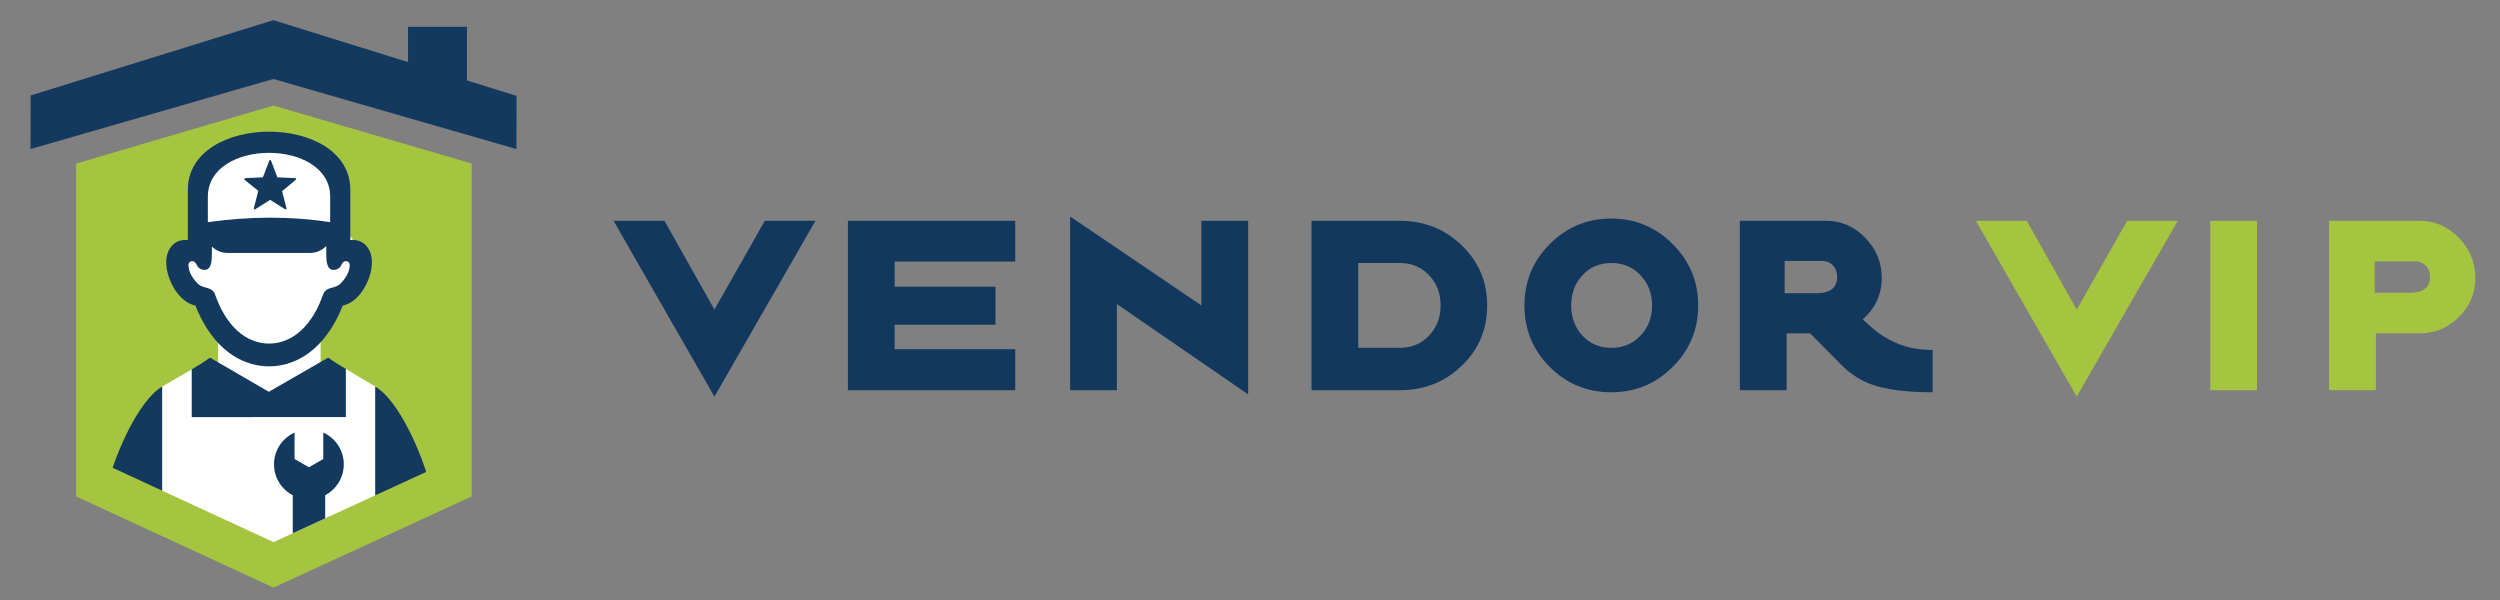 <?xml version="1.0" encoding="utf-8"?>
<!-- Generator: Adobe Illustrator 16.0.0, SVG Export Plug-In . SVG Version: 6.00 Build 0)  -->
<!DOCTYPE svg PUBLIC "-//W3C//DTD SVG 1.1//EN" "http://www.w3.org/Graphics/SVG/1.1/DTD/svg11.dtd">
<svg version="1.1" id="Layer_1" xmlns="http://www.w3.org/2000/svg" xmlns:xlink="http://www.w3.org/1999/xlink" x="0px" y="0px"
	 width="250px" height="60px" viewBox="0 0 250 60" enable-background="new 0 0 250 60" xml:space="preserve">
<rect x="0" y="0" width="250" height="60" fill="#808080" stroke="none"/>
<polygon fill="#13385E" points="61.357,22.08 66.446,22.08 71.441,30.959 76.484,22.08 81.546,22.08 71.441,39.663 "/>
<polygon fill="#13385E" points="84.79,39.021 84.79,22.08 101.524,22.08 101.524,26.155 89.465,26.155 89.465,28.668 99.548,28.668 
	99.548,32.471 89.465,32.471 89.465,34.92 101.524,34.92 101.524,39.021 "/>
<polygon fill="#13385E" points="107.013,39.021 107.013,21.647 120.139,30.543 120.139,22.08 124.813,22.08 124.813,39.436 
	111.688,30.405 111.688,39.021 "/>
<path fill="#13385E" d="M131.152,39.021V22.08h8.834c2.428,0,4.489,0.818,6.186,2.452c1.697,1.634,2.544,3.638,2.544,6.009
	c0,2.398-0.847,4.413-2.544,6.04c-1.696,1.628-3.758,2.44-6.186,2.44H131.152z M135.826,34.781h4.16
	c1.172,0,2.145-0.406,2.918-1.221c0.771-0.813,1.157-1.82,1.157-3.02s-0.386-2.206-1.157-3.02c-0.773-0.814-1.746-1.22-2.918-1.22
	h-4.16V34.781z"/>
<path fill="#13385E" d="M152.444,30.541c0-2.399,0.848-4.447,2.545-6.145c1.696-1.696,3.743-2.543,6.144-2.543
	c2.385,0,4.43,0.852,6.133,2.555c1.703,1.702,2.555,3.747,2.555,6.132c0,2.398-0.848,4.446-2.545,6.144
	c-1.695,1.696-3.743,2.544-6.143,2.544c-2.414,0-4.466-0.844-6.154-2.534C153.289,35.006,152.444,32.955,152.444,30.541
	 M158.247,27.521c-0.752,0.814-1.128,1.821-1.128,3.021s0.376,2.207,1.128,3.02c0.751,0.814,1.713,1.22,2.886,1.22
	c1.172,0,2.145-0.405,2.916-1.22c0.772-0.813,1.158-1.82,1.158-3.02s-0.386-2.207-1.158-3.021c-0.771-0.813-1.744-1.22-2.916-1.22
	C159.96,26.301,158.998,26.708,158.247,27.521"/>
<path fill="#13385E" d="M173.984,39.022V22.08h8.646c1.489,0,2.785,0.566,3.889,1.696c1.103,1.131,1.655,2.469,1.655,4.013
	c0,1.641-0.635,3.028-1.902,4.158l0.516,0.456c1.807,1.724,3.91,2.585,6.31,2.585h0.165v4.241c-2.178,0-3.988-0.19-5.429-0.57
	c-1.442-0.379-2.707-1.134-3.796-2.265l-3.021-3.061h-2.357v5.688H173.984z M178.467,29.322h3.146c1.398,0,2.099-0.538,2.099-1.615
	c0-0.491-0.146-0.883-0.435-1.176c-0.291-0.293-0.629-0.439-1.017-0.439h-3.794V29.322z"/>
<polygon fill="#A5C43F" points="197.588,22.08 202.678,22.08 207.672,30.959 212.715,22.08 217.776,22.08 207.672,39.663 "/>
<rect x="221.025" y="22.08" fill="#A5C43F" width="4.675" height="16.942"/>
<path fill="#A5C43F" d="M232.912,39.021V22.08h9.081c1.488,0,2.785,0.567,3.89,1.696c1.102,1.131,1.652,2.469,1.652,4.014
	c0,1.53-0.551,2.837-1.652,3.92c-1.104,1.083-2.401,1.624-3.89,1.624h-4.405v5.688H232.912z M237.467,29.275h3.481
	c1.369,0,2.054-0.521,2.054-1.567c0-0.477-0.144-0.858-0.433-1.142c-0.289-0.285-0.62-0.427-0.994-0.427h-4.108V29.275z"/>
<polyline fill="#A5C43F" points="27.346,58.757 7.618,49.646 7.618,16.353 27.333,10.554 47.167,16.353 47.167,49.646 
	27.346,58.757 "/>
<polygon fill="#14395E" points="3.054,14.904 3.062,9.545 27.332,2.015 51.658,9.59 51.642,14.904 27.332,7.898 "/>
<polygon fill="#14395E" points="46.696,10.305 40.804,8.567 40.804,2.677 46.696,2.677 "/>
<g>
	<defs>
		<polygon id="SVGID_1_" points="10.703,14.925 10.703,46.52 27.353,54.209 44.081,46.52 44.081,14.925 27.342,11.297 		"/>
	</defs>
	<clipPath id="SVGID_2_">
		<use xlink:href="#SVGID_1_"  overflow="visible"/>
	</clipPath>
	<path clip-path="url(#SVGID_2_)" fill="#FFFFFF" d="M37.529,57.365V38.656l-2.943-1.761l-2.528-0.079v-3.508l1.517-3.359
		c0,0,2.352-1.4,2.016-4.593c-0.336-3.192-1.624-1.064-1.624-1.064l-0.112-6.384c0,0-0.504-3.584-6.553-3.584
		c-6.048,0-7.224,3.08-7.224,9.24c0,2.016-2.128,1.96-2.128,1.96s-1.68,3.136,2.408,4.145c0.728,2.352,0.949,3.407,1.453,3.911
		v3.191l-2.638,0.17l-2.96,1.715v18.709H37.529z"/>
	<path clip-path="url(#SVGID_2_)" fill-rule="evenodd" clip-rule="evenodd" fill="#14395E" d="M23.354,35.586
		c-1.423-0.898-2.501-2.299-3.254-3.779c-0.205-0.404-0.389-0.82-0.554-1.243c-0.909-0.196-1.629-0.903-2.105-1.675
		c-0.373-0.602-0.649-1.297-0.762-1.993c-0.103-0.639-0.08-1.339,0.232-1.92c0.274-0.511,0.819-1.062,1.872-0.977v-5.005
		c0-7.772,16.25-7.771,16.25,0v5.005c1.053-0.085,1.598,0.466,1.872,0.977c0.311,0.581,0.335,1.281,0.232,1.92
		c-0.114,0.696-0.39,1.391-0.762,1.993c-0.476,0.771-1.197,1.479-2.106,1.675c-0.164,0.423-0.348,0.839-0.554,1.243
		c-0.753,1.48-1.83,2.881-3.253,3.779C28.246,36.984,25.569,36.984,23.354,35.586 M20.785,19.672c0-5.85,12.233-5.849,12.233,0
		v2.546c-4.002-0.621-8.084-0.583-12.233,0V19.672z M32.627,24.599c-0.411,0.427-0.987,0.694-1.622,0.694h-8.251
		c-0.607,0-1.161-0.244-1.567-0.639c0.001,0.247,0.001,0.485,0.002,0.714c0.002,0.562,0.001,1.697-0.8,1.619
		c-0.38-0.038-0.609-0.239-0.773-0.599c-0.177-0.39-0.757-0.373-0.771,0.114c-0.022,0.74,0.577,1.546,0.986,1.911
		c0.565,0.505,1.391,0.2,1.693,1.078c0.453,1.313,1.164,2.615,2.19,3.563c1.882,1.737,4.506,1.737,6.388,0
		c1.026-0.948,1.736-2.251,2.19-3.563c0.302-0.877,1.128-0.572,1.693-1.078c0.409-0.365,1.008-1.171,0.986-1.911
		c-0.014-0.487-0.594-0.504-0.771-0.114c-0.164,0.36-0.393,0.561-0.774,0.599c-0.801,0.078-0.801-1.057-0.799-1.619V24.599z"/>
	<path clip-path="url(#SVGID_2_)" fill-rule="evenodd" clip-rule="evenodd" fill="#14395E" d="M32.82,35.764
		c0.548,0.396,1.145,0.768,1.766,1.133v4.813H19.173v-4.769c0.642-0.38,1.26-0.768,1.829-1.178l5.879,3.416L32.82,35.764z"/>
	<path clip-path="url(#SVGID_2_)" fill="#14395E" d="M30.891,49.923c1.927,0,3.489-1.562,3.489-3.49c0-1.415-0.843-2.63-2.054-3.178
		v2.644l-1.435,0.828l-1.435-0.828v-2.644c-1.211,0.547-2.055,1.763-2.055,3.178C27.4,48.361,28.962,49.923,30.891,49.923"/>
	<path clip-path="url(#SVGID_2_)" fill="#14395E" d="M29.602,17.88c-0.013-0.039-0.049-0.066-0.09-0.066l-1.777-0.084l-0.629-1.663
		c-0.025-0.078-0.155-0.078-0.18,0l-0.634,1.663l-1.772,0.084c-0.041,0-0.077,0.027-0.09,0.066
		c-0.013,0.039,0.002,0.082,0.034,0.106l1.363,1.104l-0.443,1.725c-0.013,0.039,0.001,0.082,0.034,0.106
		c0.034,0.023,0.079,0.023,0.112,0l1.484-0.937l1.489,0.937c0.016,0.012,0.037,0.018,0.056,0.018s0.039-0.006,0.056-0.018
		c0.033-0.024,0.047-0.067,0.034-0.106l-0.441-1.695l1.36-1.134C29.601,17.962,29.615,17.919,29.602,17.88"/>
	<path clip-path="url(#SVGID_2_)" fill="#14395E" d="M43.357,50.369c-0.046-0.684-0.311-1.674-0.464-2.246
		c-0.744-2.783-2.955-8.012-5.365-9.467v11.713H43.357z"/>
	<path clip-path="url(#SVGID_2_)" fill="#14395E" d="M16.212,50.369V38.656c-2.41,1.455-4.62,6.684-5.365,9.467
		c-0.153,0.572-0.418,1.563-0.464,2.246H16.212z"/>
	<rect x="29.276" y="47.811" clip-path="url(#SVGID_2_)" fill="#14395E" width="3.243" height="9.515"/>
</g>
<line id="_x3C_Slice_x3E_" fill="none" x1="-13" y1="63.95" x2="-13" y2="-6.05"/>
<polyline id="_x3C_Slice_x3E__2_" fill="none" points="-2,59.95 -2,-0.05 249,-0.05 249,59.95 "/>
</svg>
